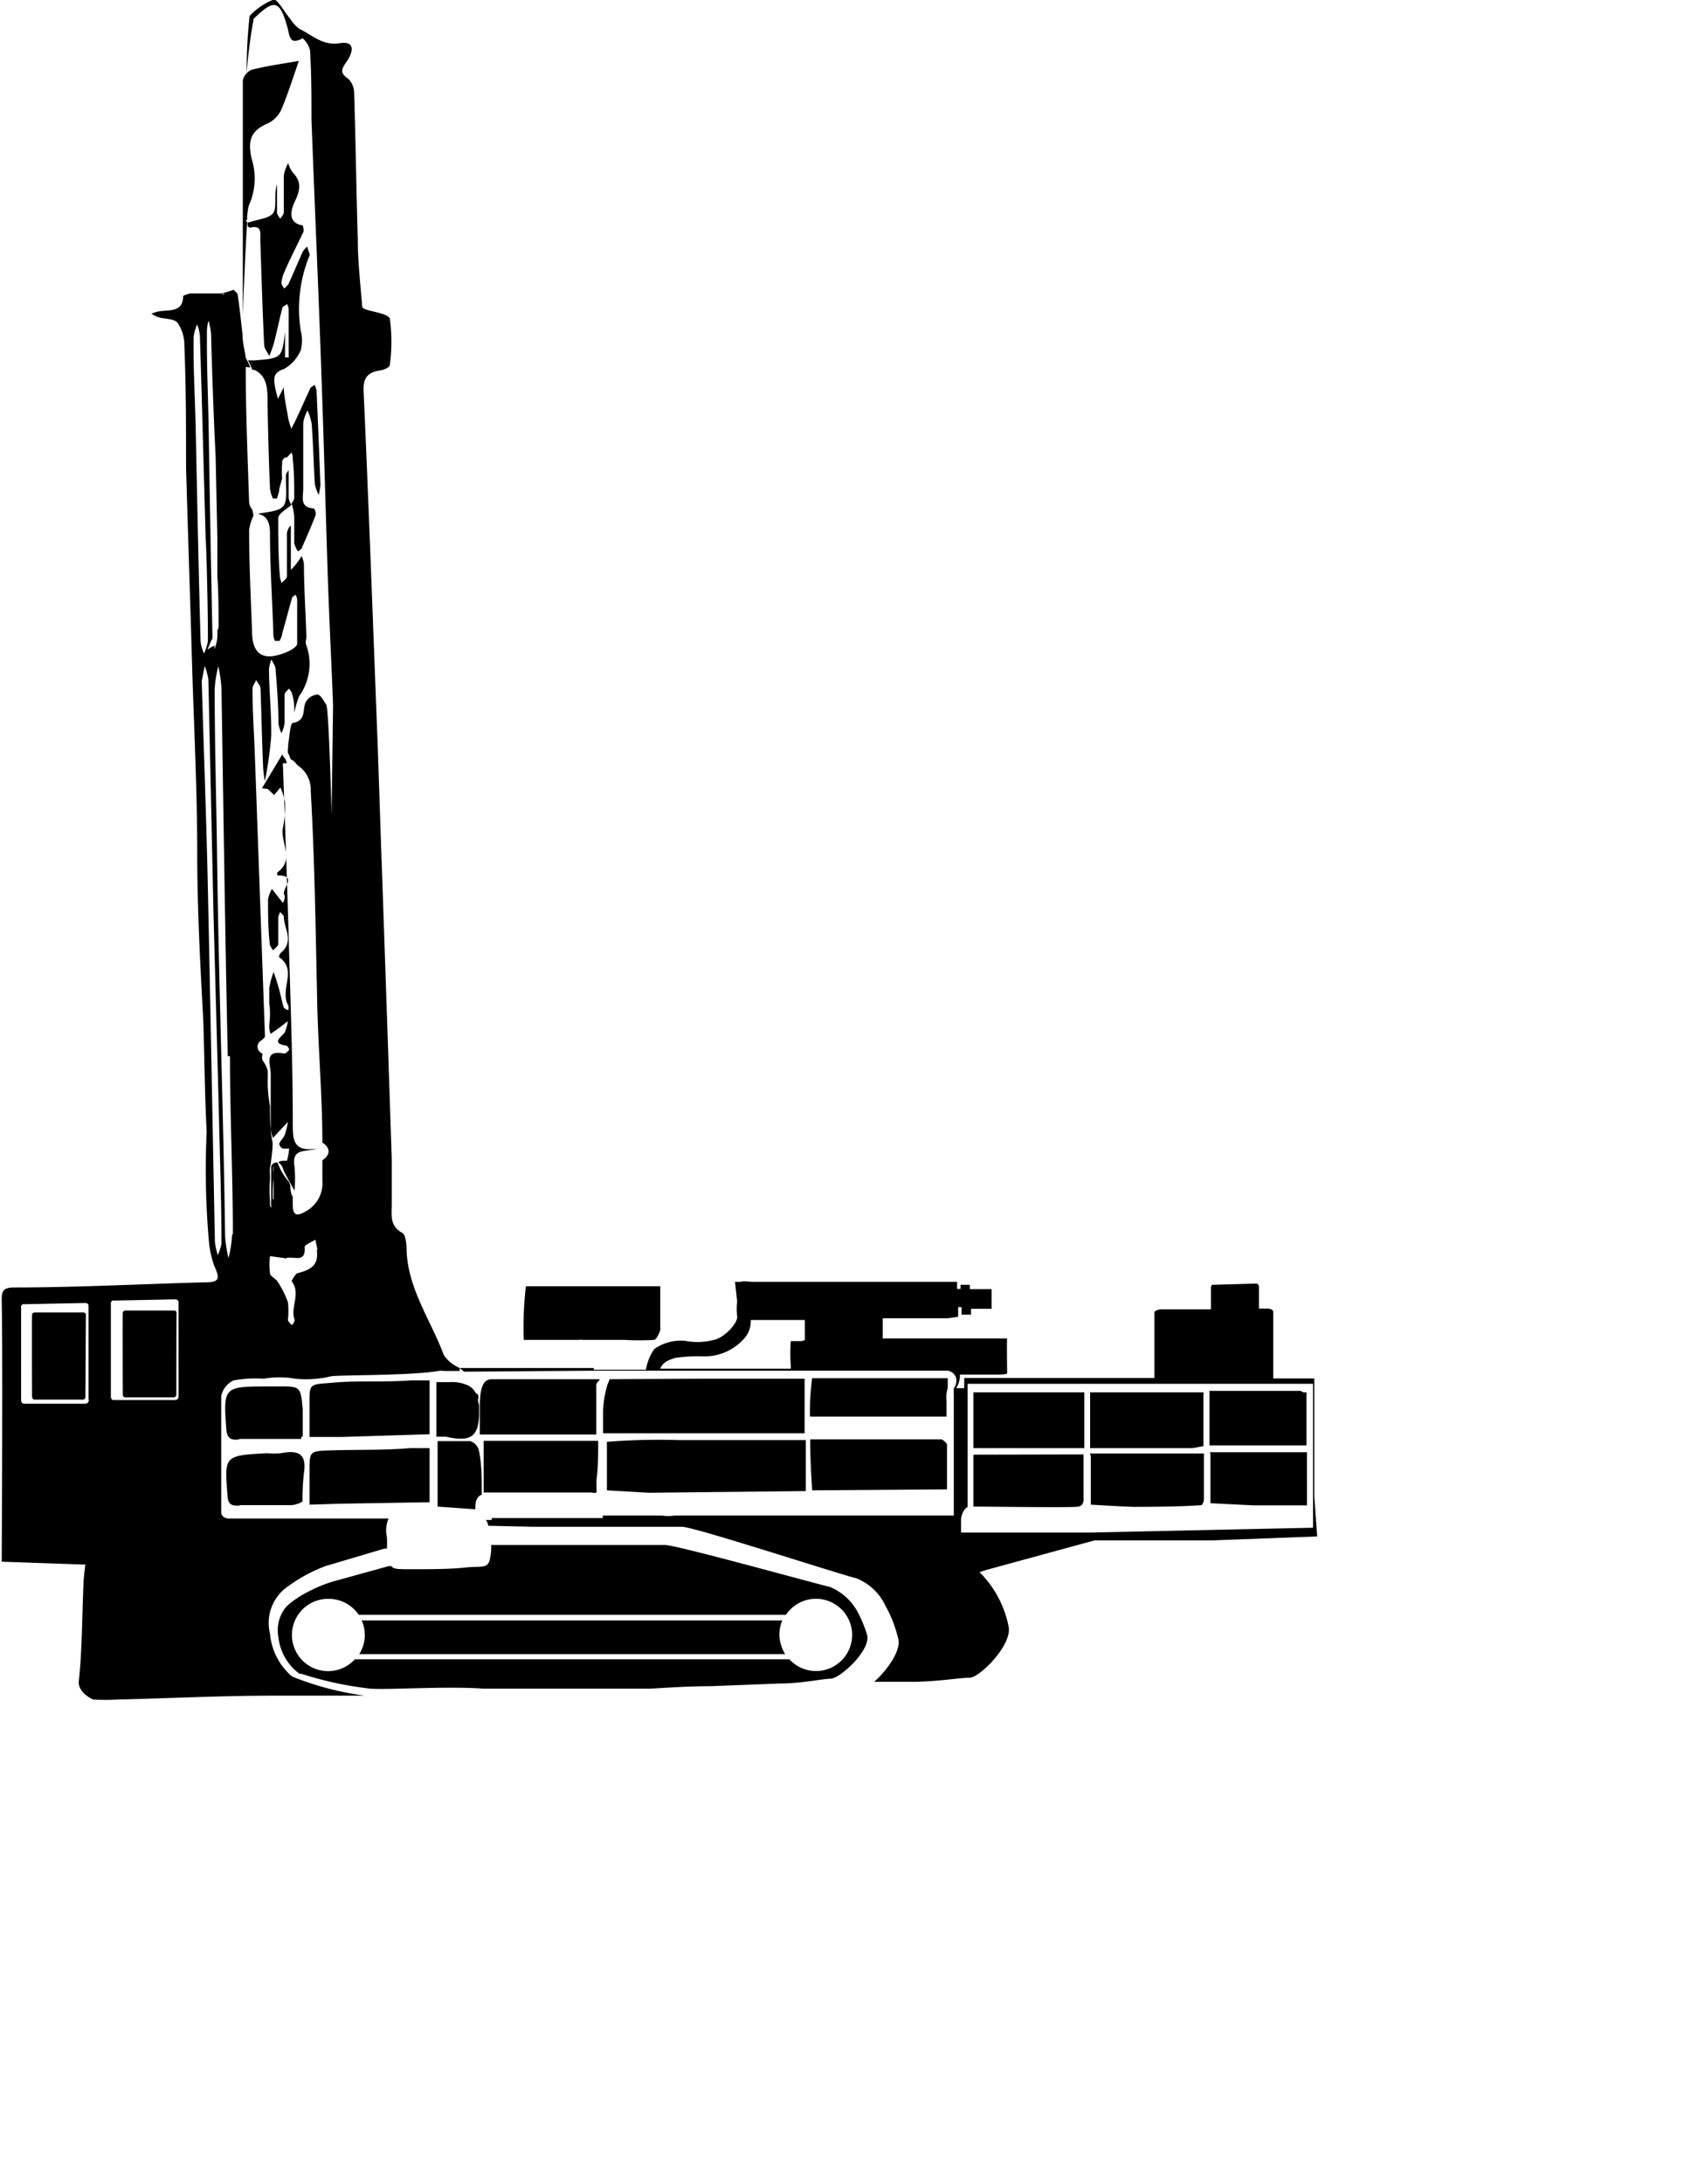 <!--Scalable Vector Graphic-->
<svg xmlns="http://www.w3.org/2000/svg" xmlns:xlink="http://www.w3.org/1999/xlink" viewBox="0 0 70 90">
	<title>Surface Drills</title>
	<path class="cls-1" d="M42.55,67.63h5.54c0,.18,0,.51,0,.85s0,.49,0,.8c0,.06,0,.11,0,.15s-.15.4-.25.41a10.26,10.26,0,0,1-1.24,0c-.48,0-1.37,0-1.61,0h-.09a.38.38,0,0,0-.15,0H42.46A14.88,14.88,0,0,1,42.55,67.63ZM53,82a1.53,1.53,0,0,1,.12-.6H35.78a1.54,1.54,0,0,1,.13.6,1.52,1.52,0,0,1-.23.79H53.24a1.49,1.49,0,0,1-.19-.45A1.32,1.32,0,0,1,53,82Zm3.62,0c.15.64-1.12,1.79-1.5,1.8S53.9,84,53,84l-2.84.11c-1.15,0-2.26.1-2.52.1l-2,0c-1.69,0-3.94,0-4.86,0-1.47-.11-4,.06-4.65,0a14.37,14.37,0,0,1-2.83-.61l-.08,0a2.16,2.16,0,0,1-.87-1.49,1.52,1.52,0,0,1,.3-1.25,2,2,0,0,1,.3-.26,4.22,4.22,0,0,1,.6-.37,6,6,0,0,1,1-.42l2.35-.65.1,0c.09.13.29.12.53.13h.32c.75,0,1.55,0,2.21-.07s.9.06,1-.32a2.29,2.29,0,0,0,.06-.61h7.15c.48,0,5.91,1.51,6.81,1.73A2.29,2.29,0,0,1,56.3,81.2,4.82,4.82,0,0,1,56.63,82.05ZM56,82a1.46,1.46,0,0,0-.14-.63,1.49,1.49,0,0,0-2.59-.2H35.66a1.5,1.5,0,0,0-1.24-.66A1.49,1.49,0,1,0,35.5,83H53.41A1.49,1.49,0,0,0,56,82ZM45.53,74h-.19l-4.53,0c0,.13,0,.25,0,.38,0,.45,0,1.39,0,1.75l4.47,0h0a.28.28,0,0,0,.18,0,2.35,2.35,0,0,0,0-.26h0V75.6C45.53,75.13,45.53,74.57,45.53,74Zm2.09,2.14,6.47-.07c0-.31,0-1.17,0-2.1-2.37,0-4.67,0-5.2,0a27.32,27.32,0,0,0-3,.07v2Zm12.21-2.1a.5.5,0,0,0-.14-.1l-5.42,0c0,1,.07,1.82.08,2.1L59.91,76c0-.42,0-1.15,0-1.87Zm.11-2.26,0-.36H54.35A10.31,10.31,0,0,0,54.26,73l5.63,0c0-.18,0-.4,0-.62a2.33,2.33,0,0,1,0-.34S59.93,71.85,59.94,71.8Zm-29.2,4.87c.7,0,1.41,0,2.12,0,.17,0,.48-.11.48-.17a9.7,9.7,0,0,1,.06-1.16c.13-.83-.29-.94-.95-.81a3.74,3.74,0,0,1-.58,0c-1.77.1-1.75.1-1.62,1.75C30.27,76.63,30.42,76.68,30.74,76.67Zm0-2.73c.61,0,1.22,0,1.83,0l.72,0v-.09h.06c0-.27,0-1,0-1.14-.09-.94-.09-.94-1.05-.93h-.52c-1.68,0-1.71.06-1.58,1.75C30.22,73.84,30.35,74,30.72,73.94Zm9.49.09-1.32,0v.11h0v2.59l1.56.11a.4.4,0,0,1,0-.11c0-.35.16-.46.26-.49a.49.49,0,0,0,0-.12c0-.56,0-1.12-.11-1.67A.54.54,0,0,0,40.21,74Zm-1.71-.28h.06V71.51c-.23,0-.43,0-.79,0-1.05.08-2.11,0-3.16.09s-1,0-1,1c0,.07,0,1.21,0,1.24l1.33,0Zm-3.58,2.86,3.58-.06h.06V74.3l-.79,0c-1.05.09-2.11.06-3.16.09s-1,0-1,1c0,.06,0,1.21,0,1.24Zm5.65-4.32v0a.83.83,0,0,0,0-.15h0L40.46,72h0a.41.41,0,0,0-.07-.11v0a.76.76,0,0,0-.22-.17h0a1.59,1.59,0,0,0-.75-.14h-.56v2.25h.4c1,.23,1.33,0,1.36-.89h0v-.42C40.58,72.41,40.58,72.35,40.57,72.29Zm30.18,2.3v2l1.8.09c.18,0,1.56,0,2.18,0V74.47h-4ZM61,74.3l4.11,0,.46,0V72H61Zm0,.27v2.14c.82,0,4.09.05,4.33,0s.21-.32.21-.32V74.56Zm4.84.06,0,2s1.49.09,1.8.09,1.84,0,2.77-.07a.4.4,0,0,0,.09-.25V74.52H65.8Zm4.64-.41V72H65.81v2.3l4.22,0Zm4-2.28H70.73v2.25l4,0V72H74.6Zm.69,6-4.27.16H66l-4.47,1.22-.28.09a4.35,4.35,0,0,1,1.2,2.24c.16.76-1.2,2.11-1.6,2.11s-1.31.16-2.32.17l-1.14,0-.48,0c.51-.46,1.08-1.23,1-1.73a5.27,5.27,0,0,0-.54-1.41,2.24,2.24,0,0,0-1.18-1.12c-1-.26-6.71-2.13-7.21-2.13l-3.52,0h0l-2.64,0L41,77.5a.53.53,0,0,0-.1-.24h.24v-.08h4.58v-.1H47.6c.11,0,.35,0,.58,0a1.46,1.46,0,0,0,.48,0c.07,0,2.43,0,5,0h6.53V76h0c0-.84,0-2.1,0-3.11,0-.29,0-.56,0-.79a.75.75,0,0,1,0-.16,1,1,0,0,1,0-.1.53.53,0,0,0,.08-.48.45.45,0,0,0-.32-.25l-.06,0H45.29v0L40,71.15,39.82,71v0l5.53,0,0,.07H47.5a2.07,2.07,0,0,1,.34-.85,1.89,1.89,0,0,1,1.28-.34,2.69,2.69,0,0,0,1.29-.07c.49-.2.89-.74.85-.94a2.34,2.34,0,0,1,0-.61l-.09-.81.25,0v0c0-.05.45,0,.45,0l8,0s.48,0,.46,0a1.58,1.58,0,0,0,0,.29h.14v-.17c0-.05,0,0,0,0h.38s0,0,0,0v.18h.74s.17,0,.16,0v.81s0,0-.15,0H60.9v.24s0,0,0,0l-.39,0s0-.06,0-.06v-.25h-.14c0,.23,0,.4,0,.4s0,0-.43.06H57.26c0,.2,0,.54,0,.83h4.67s.48,0,.46,0,0,1.44,0,1.44,0,.05-.43.05H60.44a.5.5,0,0,1,0,.12,1,1,0,0,1-.15.44v0h.33v-.42h7.84c0-1.22,0-2.61,0-2.7s.25-.13.25-.13l2.08,0v-.87c0-.17.1-.14.1-.14l1.77-.05s.11,0,.11.15,0,.4,0,.88h.34s.26,0,.25.15v2.73h1.69v2c0,1.36,0,2.82,0,2.82ZM54.05,69.85c0-.3,0-.64,0-.83H51.82a1.07,1.07,0,0,1-.21.69,2.17,2.17,0,0,1-1.69.81,6.55,6.55,0,0,0-1.19.06c-.23.06-.55.17-.64.45l5.38,0v-.14a6.69,6.69,0,0,1,0-1s.45,0,.45,0ZM75,76.6h0l0-4.95v0H60.76v.22h0v5h0s0-.08,0-.13-.25.15-.27.5v.54l.79,0h4.5L75,77.58ZM31.91,47.14l.26.25.26-.31a2.69,2.69,0,0,1,.19.61,4.79,4.79,0,0,1-.09,1.07c-.1.61.5,1.3-.23,1.82,0,0,0,.08,0,.12.92,0,.1.59.31.84,0,.05,0,.19-.08.29l-.19-.24-.26-.33a1.45,1.45,0,0,0-.16.42c0,.61,0,1.22.07,1.83,0,.1.09.19.13.28.08-.08.21-.17.22-.26,0-.36,0-.73,0-1.09a.7.7,0,0,1,.09-.24c0,.06.15.14.14.2,0,.49.45,1-.12,1.49a.3.3,0,0,0-.08.18c.79.52,0,1.36.39,2a1,1,0,0,1,0,.18c-.07,0-.18-.07-.2-.13-.08-.27-.13-.55-.21-.82s-.13-.42-.2-.62a3.33,3.33,0,0,0-.18.67c0,.21,0,.42,0,.62a3.29,3.29,0,0,1,0,.88c0,.13,0,.26.06.38l.37-.26.33-.26c0,.15-.07.3-.11.44s-.68.47.08.57c0,0,.11.14.09.17s-.14.16-.2.15c-.85-.16-.57.42-.56.83,0,.75,0,1.51,0,2.27a1.75,1.75,0,0,0,.09.38l.28-.3.34-.36a3.16,3.16,0,0,1-.13.53c-.05.13-.17.23-.23.36a.27.27,0,0,0,.13.2.83.83,0,0,0,.28,0,2.68,2.68,0,0,1-.09.51c-.21,0-.31,0-.35.07a.55.55,0,0,1,.21.33v0l0,0c.14.28.3.56.45.83a5.49,5.49,0,0,0,0-1c-.13-.78.49-.58.93-.73-1,.15-1-.37-1-1.07,0-2.56-.1-5.11-.17-7.67s-.24-7.14-.24-7.14h.17l-.06-.17a.53.53,0,0,1-.13-.2l-.84,1.4Zm-.85-23.47a2.18,2.18,0,0,1,.07-.58,2.68,2.68,0,0,0,.11-1.93c-.17-.79,0-1.16.68-1.45a1.17,1.17,0,0,0,.55-.57c.27-.64.48-1.31.72-2-.63.11-1.29.2-1.93.36a.48.48,0,0,0-.21.14v0a.58.58,0,0,0-.17.3c0,1.7,0,9.72,0,9.72s.09-2.58.18-3.88L31,23.73ZM24.41,68.82a.1.1,0,0,0-.11-.11l-2,0s-.1,0-.11.1,0,3.35,0,3.35,0,.14.1.14l2,0c.11,0,.1-.13.1-.13Zm3.74-.08a.1.1,0,0,0-.11-.11l-2,0s-.1,0-.11.1,0,3.35,0,3.35,0,.13.1.13l2,0a.12.12,0,0,0,.11-.13S28.14,68.86,28.15,68.74ZM39.82,71v.12h-.65a.78.78,0,0,0-.22,0c-1.16.2-4.1.16-4.43.22a4.41,4.41,0,0,1-1.48.1,3.79,3.79,0,0,0-1.3,0,5.05,5.05,0,0,0-1.24.07.91.91,0,0,0-.51.65c0,1.22,0,2.44,0,3.66,0,.55,0,1,0,1.14s.16.24.31.24l6.52,0h.07a1.21,1.21,0,0,0-.07.76,4.05,4.05,0,0,1,0,.48l-.1,0-2.43.72a6.44,6.44,0,0,0-1.66.92l0,0A1.82,1.82,0,0,0,32,81.94a2.62,2.62,0,0,0,.91,1.77,12.25,12.25,0,0,0,3,.79c-1.25,0-2.51,0-3.76,0-2.15,0-4.3.11-6.44.16a8.87,8.87,0,0,1-1,0s-.65-.28-.59-.77c.14-1.3.13-2.62.19-3.94,0-.28.08-.85.08-.85l-3.45-.12s.05-8.58,0-10.76c0-.39.05-.53.49-.54,2.61,0,5.22-.14,7.83-.21.66,0,.7-.12.43-.71a4.32,4.32,0,0,1-.21-1,33.62,33.62,0,0,1-.09-4.49c-.08-1.54-.09-3.07-.14-4.61C29.12,54.32,29,52,29,49.69s-.12-4.85-.2-7.28c-.08-2.85-.18-5.7-.26-8.55,0-1.66,0-3.32-.07-5a1.62,1.62,0,0,0-.28-.93c-.15-.18-.53-.15-.8-.23a2.44,2.44,0,0,1-.28-.14,1.39,1.39,0,0,1,.31-.1c.44-.07,1,.05,1-.64,0,0,.2-.09.31-.1.37,0,.73,0,1.27,0-.1,0-.14,0,0,0h0a4,4,0,0,0,.5-.15c.06.07.16.13.17.21.08.55.14,1.11.2,1.66,0,.31.09.62.13.93h0c.07.13.13.26.19.4L31,29.75h0c0,1.86.08,3.72.14,5.58a.56.56,0,0,0,.13.3,2.21,2.21,0,0,1,.05.25,1.91,1.91,0,0,0-.18.59c0,1.39.07,2.77.12,4.16,0,1,.49,1.25,1.38.89.19-.07.47-.23.48-.36,0-.61,0-1.22,0-1.83a.7.7,0,0,0-.06-.19s-.13.07-.15.12c-.14.5-.27,1-.41,1.48,0,.1-.06.2-.1.3h-.19a.59.59,0,0,1-.07-.25C32.1,39.4,32,38,32,36.62c0-.46-.11-.73-.5-.82l0,0c.4-.08.88-.09,1.06-.33s.08-.83.1-1.27c0,0,0-.06.11-.19,0,.47,0,.8,0,1.14a1,1,0,0,0,.11.29c0-.09.12-.19.12-.28,0-.53,0-1.07-.06-1.6,0-.09,0-.18-.05-.28a1.57,1.57,0,0,0-.18.19h0c-.13,0-.2.1-.21.21a.13.13,0,0,1,0,.06,4.14,4.14,0,0,0,0,.61l-.12.44c0,.13-.06.26-.09.38l-.11,0h-.06a1.33,1.33,0,0,1-.12-.42c-.05-1.17-.08-2.33-.1-3.5,0-.57,0-1.13-.55-1.38a1.86,1.86,0,0,0-.2-.43h0a4.25,4.25,0,0,1,.21.43l-.09,0a2,2,0,0,0-.18-.39h0l.27,0c1.13-.09,1.13-.09,1.26-1.17l0,1.05h.15c0-.67,0-1.34,0-2a.76.76,0,0,0-.06-.2c-.07.05-.18.09-.2.16-.13.5-.23,1-.36,1.49a4.84,4.84,0,0,1-.18.49c-.07-.16-.21-.3-.21-.46-.07-1.44-.11-2.88-.16-4.32,0-.28.08-.63-.42-.51,0,0-.06,0-.1-.07v-.15l.07,0c.36-.13.86-.16,1-.41s0-.75.14-1.15c0,.4,0,.79,0,1.18a.62.62,0,0,0,.14.23c.05-.09.14-.17.14-.26,0-.51,0-1,0-1.53a1.68,1.68,0,0,1,.18-.5,1.34,1.34,0,0,0,.18.38c.37.38.33.71.1,1.19-.1.22-.4.88.32,1,0,0,.08.23,0,.32-.24.52-.5,1-.74,1.56a1.56,1.56,0,0,0-.14.48c0,.07.07.16.11.24a1,1,0,0,0,.18-.18c.2-.44.39-.89.59-1.34a1.18,1.18,0,0,1,.18-.21l.1.3a.09.09,0,0,1,0,.07,5.8,5.8,0,0,0-.36,3.11,1.59,1.59,0,0,1,0,.79,1.63,1.63,0,0,1-.7.78c-.41.13-.41.34-.38.63a4.2,4.2,0,0,0,.14.59l.24-.47c0,.36.11.82.18,1.27a3.66,3.66,0,0,0,.13.44c.06-.13.13-.25.19-.38.2-.42.38-.84.58-1.26,0-.07.12-.11.19-.17a.81.81,0,0,1,.08.25c.06,1.29.11,2.58.16,3.87a2.93,2.93,0,0,1-.07.41,1.56,1.56,0,0,1-.16-.44c-.05-.82-.07-1.65-.13-2.48a2.39,2.39,0,0,0-.17-.56,1.61,1.61,0,0,0-.18.52c0,.91,0,1.81,0,2.71,0,.33-.16.78.44.81a.36.36,0,0,1,.07.28c-.17.45-.37.89-.56,1.33,0,.06-.1.1-.14.15S33,37.07,33,37c0-.37,0-.73,0-1.1a4.21,4.21,0,0,0-.09-.49c-.2.19-.56.37-.57.57,0,.8,0,1.61.07,2.41a1.25,1.25,0,0,0,.07.26c.07-.08.21-.17.22-.26,0-.56,0-1.12,0-1.68a.52.52,0,0,1,.16-.43v1.49c0,.12,0,.23,0,.34a2.18,2.18,0,0,0,.25-.28c.07-.09.13-.19.2-.29a1.92,1.92,0,0,1,.09.32c0,1,.07,2,.1,3,0,.12-.06.25,0,.36a2.29,2.29,0,0,1-.3,2.1A4.32,4.32,0,0,0,33,44c0-.25,0-.51-.09-.77,0-.08-.08-.15-.12-.23-.07.08-.19.17-.19.25,0,.39,0,.78,0,1.17a1.13,1.13,0,0,1-.13.42,2,2,0,0,1-.12-.37c0-.76-.06-1.51-.12-2.27,0-.13-.11-.26-.17-.4a1.47,1.47,0,0,0-.1.4c0,.92.11,1.85.09,2.78a17,17,0,0,1-.26,1.84h0a4.81,4.81,0,0,1-.07-.53c-.05-1.1-.07-2.2-.11-3.29,0-.12-.12-.23-.18-.35-.05.12-.15.24-.15.36,0,1,.07,1.9.1,2.85.14,3.79.27,7.57.41,11.36a.78.78,0,0,1,0,.14.75.75,0,0,1-.16.15l0,0a.29.29,0,0,0,0,.5l.07.06a.33.33,0,0,0,0,.26,1.19,1.19,0,0,1,.21.44c0,.07,0,.15,0,.23a5.4,5.4,0,0,0,.09,1.2c0,.51,0,1,.11,1.53,0,.29-.05.58-.08.88A1,1,0,0,0,32,63v.24a5,5,0,0,0,0,.86v.18s0,.06.05.09,0,0,0-.07a.75.75,0,0,1,0-.2c0-.29,0-.57,0-.86s0-.37,0-.55a.24.24,0,0,1,.21-.16h.05a2.43,2.43,0,0,0,.45.77.44.44,0,0,1,.08.26.78.78,0,0,0,.1.39c0,.11,0,.22,0,.33,0,.46.19.47.54.26a1.31,1.31,0,0,0,.68-1.25c0-.28,0-.57,0-.85.34-.23.34-.51,0-.73,0-2-.19-4.06-.22-6.09-.06-2.8-.1-5.61-.26-8.4a1.19,1.19,0,0,0-.55-1.06L33,46l-.15-.09a2.6,2.6,0,0,0-.1-.25h0v0l0,.05a.8.8,0,0,1,0-.31v-.11c.06-.3.08-.86.19-.87.58-.1.38-.57.54-.87a.61.61,0,0,1,.47-.3c.14,0,.26.26.37.42s.22,4.53.22,4.53.06-4.42.06-4.55c-.07-1.78-.16-3.56-.22-5.34-.09-2.75-.16-5.5-.26-8.25-.12-3.51-.28-7-.41-10.52,0-.95,0-1.9-.06-2.84a1,1,0,0,0-.3-.49c-.52.26-.52,0-.63-.45-.32-1.14-.54-1.18-1.39-.36a20.1,20.1,0,0,0-.29,2.25h0a20.36,20.36,0,0,1,.12-2.36,2.68,2.68,0,0,1,1-.68c.16,0,.43.51.67.79a1.51,1.51,0,0,0,.4.43c.52.25.94.69,1.64.58s.53.42.29.76-.27.47.07.71a.82.82,0,0,1,.24.55c.06,2,.09,4.05.15,6.07,0,.92.11,1.84.18,2.76,0,.2,1,.22,1.14.49a7.16,7.16,0,0,1,0,1.92c0,.09-.24.2-.37.22-.53.07-.74.29-.71.88.22,4.85.39,9.7.58,14.56.06,1.68.11,3.36.17,5q.21,6,.41,12.07c0,.61,0,1.22,0,1.83,0,.45-.1.91.43,1.2.13.07.17.39.18.59,0,1.64,1,3,1.53,4.43C39.34,70.74,39.59,70.89,39.82,71Zm-15.3,1.24V68.45c0-.14-.14-.13-.14-.13l-2.5.05a.11.11,0,0,0-.14.11c0,.14,0,3.84,0,3.84s0,.15.12.15l2.53,0A.14.14,0,0,0,24.52,72.28Zm3.71-.11s0-3.69,0-3.83-.15-.13-.15-.13l-2.5.05a.11.11,0,0,0-.14.11c0,.14,0,3.84,0,3.84s0,.16.12.15l2.53,0A.14.14,0,0,0,28.23,72.17Zm1.88-45.42h0C30,26.77,30,26.78,30.11,26.75Zm-.71,1.61c0,.16,0,.32,0,.48,0,1.13.05,2.26.07,3.39q.07,4.37.16,8.74h0v0c-.08.15-.14.31-.21.47a2.19,2.19,0,0,1,.29-.17c0,.05,0,.1,0,.16l.06-.19a1.28,1.28,0,0,0,.06-.33,2.44,2.44,0,0,0,0-.27.3.3,0,0,0,.05-.15c0-.7,0-1.4-.05-2.1V36.79s-.07-3.33-.07-3.33-.12-2.3-.19-5.11a4.59,4.59,0,0,0-.1-.51A1.63,1.63,0,0,0,29.4,28.36Zm-.26,12.75a1.71,1.71,0,0,0,.14.49,2,2,0,0,0,.16-.51v-.22c0,.21,0,.34,0,.34v-.48c0-.22,0-.36,0,0h0c0-1.12-.07-3.8-.09-3.8-.08-2.81-.15-5.62-.24-8.43A1.89,1.89,0,0,0,29,28a1.76,1.76,0,0,0-.15.53c0,.16,0,.33,0,.49,0,1.13.07,2.25.09,3.38C29,35.29,29.06,38.2,29.14,41.11ZM30,65.88c0-1.85-.07-3.7-.11-5.54q-.11-4.06-.22-8.12h0l-.21-9.59a2.91,2.91,0,0,0-.15-.56l-.12.6a.75.75,0,0,0,0,.15c.08,2.68.18,5.36.24,8,.11,5,.2,10,.3,15a3.13,3.13,0,0,0,.12.53A2.36,2.36,0,0,0,30,65.88Zm.47-.39c0-2.49-.12-4.86-.12-7.34h-.09C30.15,53.09,30.08,48,30,43a5.82,5.82,0,0,0-.13-.92,5.11,5.11,0,0,0-.15.94c0,2.32.07,4.63.1,7,.07,5.23.26,10.34.33,15.57a5.54,5.54,0,0,0,.14.88A5.07,5.07,0,0,0,30.44,65.49Zm1.68-1.44v.18s0,.06,0,.09a.19.19,0,0,0,0-.07l0-.2c0-.29,0-.57,0-.86s0-.37,0-.55a.75.75,0,0,0,0,.31,1.93,1.93,0,0,0,0,.24A5,5,0,0,0,32.12,64.05Zm1.81,2.08-.09-.42c-.15.1-.45.22-.44.3.06.72-.51.34-.77.47L32,66.39a2.73,2.73,0,0,0,0,.7c0,.13.24.22.32.36a3.88,3.88,0,0,1,.42.84,3.41,3.41,0,0,1,0,.72c0,.07.09.14.14.2s.15-.16.13-.21c-.18-.51.28-1.08-.12-1.58,0,0,.14-.3.25-.33C33.8,66.93,34,66.68,33.93,66.13ZM46,71.46h0a1.38,1.38,0,0,1-.08.2A4.29,4.29,0,0,0,45.73,73v.69h0l8.31,0V71.44h-4.2Zm-.43,0H43s-1.55,0-1.82,0-.54.09-.53,1.19c0,.13,0,.27,0,.4s0,.46,0,.69l4.31,0h.49V73c0-.61,0-1.11,0-1.27S45.58,71.54,45.59,71.47Z" transform="translate(-20.87 -14.63)"/>
</svg>
